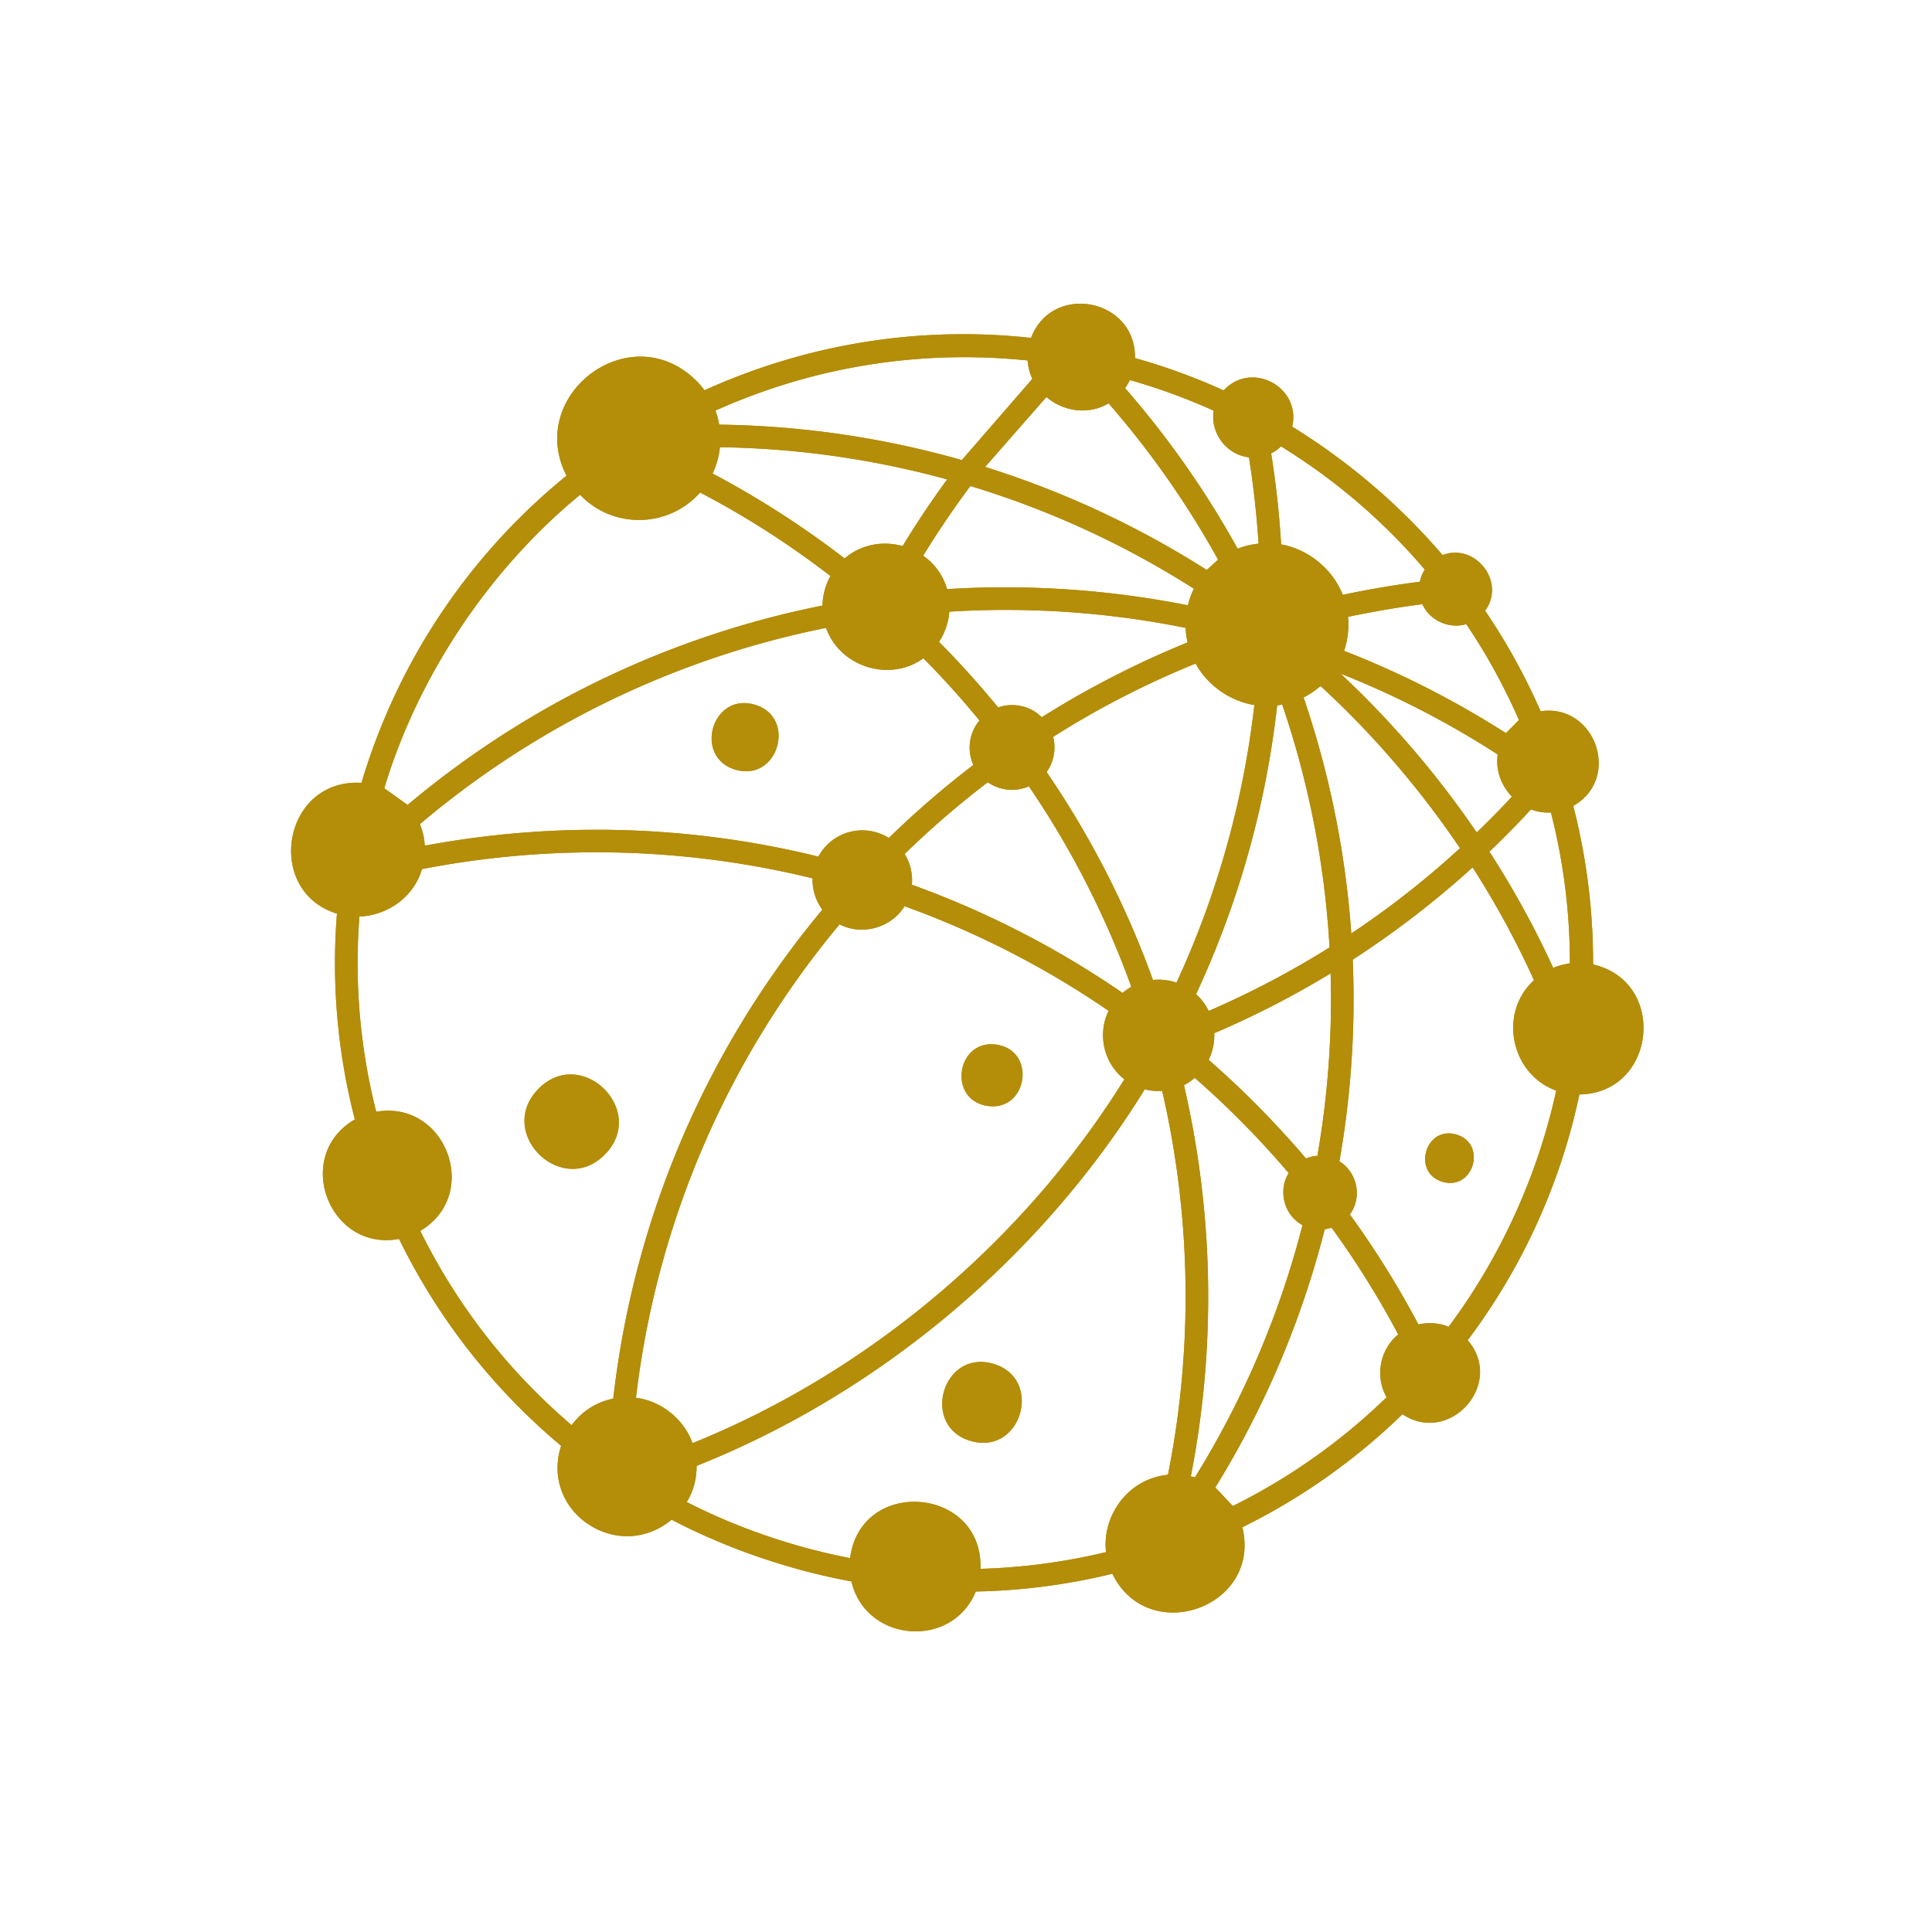 <?xml version="1.0" encoding="UTF-8"?>
<svg data-bbox="56.503 58.951 262.501 257.696" xmlns="http://www.w3.org/2000/svg" width="500" viewBox="0 0 375 375" height="500" data-type="color">
    <g>
        <path fill="#b48d09" d="M117.445 224.043c-8.324 8.535-21.289-4.106-12.965-12.66 8.325-8.535 21.29 4.125 12.965 12.66M306.56 212.43a121.1 121.1 0 0 1-21.684 47.707c7.277 8.418-3.473 20.472-12.66 14.363-9.395 9.117-19.91 16.438-31.078 21.938 3.777 15.601-18.305 23.292-25.23 9.023a121 121 0 0 1-26.509 3.453c-4.664 11.309-21.406 9.84-24.132-1.96-12.055-2.216-24.25-6.411-34.907-11.985-10.398 8.605-25.574-1.469-21.449-14.336a122.5 122.5 0 0 1-31.453-40.153c-13.64 2.52-20.68-16.18-8.582-23.199a121 121 0 0 1-3.473-39.941c-14.152-4.36-10.586-26.278 4.758-25.39 7.25-24.294 21.45-44.696 39.8-59.618-7.976-15.578 12.24-31.059 25.11-18.516.63.61 1.168 1.262 1.68 1.938 19.422-8.813 41.223-12.59 63.371-10.168 4.129-10.816 20.402-7.625 20.172 3.918a119 119 0 0 1 17.207 6.273c5.547-5.898 15.105-.539 13.313 7.04 3.171 1.937 6.292 4.081 9.347 6.367a123.6 123.6 0 0 1 19.844 18.558c6.34-2.426 12.355 5.2 8.254 10.797a122 122 0 0 1 10.773 19.516c10.582-1.563 15.781 13.007 6.34 18.37a122.5 122.5 0 0 1 3.848 30.778c14.527 3.336 12.242 25.02-2.66 25.227m-30.473-95.153c-4.824.61-9.652 1.446-14.434 2.45a15.85 15.85 0 0 1-.77 6.597 178.7 178.7 0 0 1 31.407 15.973l2.543-2.543a124 124 0 0 0-5.434-10.863 116 116 0 0 0-4.8-7.743c-3.266.98-7.067-.652-8.512-3.87m-99.094 54.446a179.8 179.8 0 0 1 40.899 21.007 10 10 0 0 1 1.699-1.19c-4.918-13.571-11.54-26.673-19.887-38.915a8.21 8.21 0 0 1-7.973-.793 177 177 0 0 0-16.136 13.922 9.7 9.7 0 0 1 1.398 5.969m53.582-54.235a14.8 14.8 0 0 1 1.164-3.218 175.4 175.4 0 0 0-43.39-19.934 181 181 0 0 0-9.164 13.523 11.87 11.87 0 0 1 4.64 6.48c15.645-.952 31.36.095 46.75 3.15m-.445 4.383a176.2 176.2 0 0 0-45.86-3.148 12.55 12.55 0 0 1-2.007 5.855 183 183 0 0 1 11.472 12.73c2.844-.98 6.203-.374 8.465 1.91a181.6 181.6 0 0 1 28.305-14.527 16 16 0 0 1-.375-2.82m-69.785 0a175.3 175.3 0 0 0-78.852 38.098c.559 1.332.883 2.754.953 4.176 25.278-4.711 51.274-4.06 76.407 2.12a9.2 9.2 0 0 1 1.609-2.19c3.242-3.313 8.3-3.802 12.055-1.423a180 180 0 0 1 16.414-14.175c-1.258-2.797-.883-6.18 1.191-8.63a177 177 0 0 0-10.89-12.077c-6.528 4.734-16.227 1.68-18.887-5.899m63.445 68.34c1.54-.164 3.078.023 4.57.512a176 176 0 0 0 15.11-53.883c-4.64-.723-9.094-3.8-11.403-8.043a173.5 173.5 0 0 0-27.652 14.223 8.34 8.34 0 0 1-1.262 6.832 179.7 179.7 0 0 1 20.637 40.359m8.371 2.75a11 11 0 0 1 2.445 3.266 176 176 0 0 0 23.458-12.332 177 177 0 0 0-9.188-47.149c-.324.07-.652.117-.977.164-2.168 19.238-7.414 38.192-15.738 56.05m2.445 12.754a182.6 182.6 0 0 1 18.887 19.144 6.5 6.5 0 0 1 2.215-.511 177 177 0 0 0 2.566-35.418 178 178 0 0 1-22.593 11.61 10.8 10.8 0 0 1-1.075 5.175m27.68-24.528a173 173 0 0 0 21.098-16.554c-7.668-11.356-16.785-22.031-27.07-31.477a16 16 0 0 1-3.286 2.215 182 182 0 0 1 9.258 45.816m24.34-19.609a162 162 0 0 0 6.832-6.945c-2.027-2.125-3.195-5.086-2.75-8.188-9.746-6.293-19.96-11.539-30.5-15.691a184.7 184.7 0 0 1 26.418 30.824M246.73 87.992a182 182 0 0 1 1.938 17.676c5.223.91 10 4.777 11.96 9.793a181 181 0 0 1 14.97-2.543 6.9 6.9 0 0 1 .953-2.356c-7.95-9.37-17.414-17.46-27.906-23.921-.586.558-1.215 1.027-1.915 1.351m-28.351-12.66a180 180 0 0 1 21.848 31.176 15 15 0 0 1 4.058-.98 177 177 0 0 0-1.867-16.766c-4.36-.465-7.555-4.754-6.832-9.047a118 118 0 0 0-16.274-5.945c-.28.539-.582 1.074-.933 1.562m-27.164 15.297a181 181 0 0 1 43.02 20.004l2.19-2.004c-5.898-10.68-12.988-20.844-21.241-30.336-4.032 2.355-8.86 1.516-12.079-1.234ZM138.87 79.695c.328.883.559 1.793.723 2.727a180.7 180.7 0 0 1 47.097 6.879l13.688-15.762a10.1 10.1 0 0 1-.91-3.57c-20.633-2.145-41.477 1.12-60.598 9.726m-.559 12.215a180 180 0 0 1 25.625 16.485c3.262-2.797 7.508-3.45 11.262-2.403a178 178 0 0 1 8.649-12.937 176 176 0 0 0-44.114-6.25 15.4 15.4 0 0 1-1.422 5.105M74.59 153l4.523 3.238c23.805-20.004 51.598-32.922 80.532-38.703.046-1.98.562-3.965 1.539-5.734a171.5 171.5 0 0 0-25.297-16.207c-6.11 6.926-16.903 7.136-23.293.445C94.617 110.82 81 131.641 74.59 153m85.031 23.57c-1.328-1.793-1.957-3.937-1.91-6.086-24.926-6.105-50.758-6.644-75.8-1.793-1.657 5.57-6.81 9-12.15 9.211a116.9 116.9 0 0 0 3.266 37.887c13.5-2.332 20.45 16.043 8.555 23.129a117.9 117.9 0 0 0 29.379 37.703 13.2 13.2 0 0 1 8.07-5.152c3.867-33.973 17.39-67.082 40.59-94.899m-25.203 103.547c33.879-13.664 64.187-39.008 83.82-70.625-4.078-3.191-5.246-8.836-3.054-13.289a175 175 0 0 0-39.614-20.308c-2.632 4.27-8.277 5.738-12.613 3.523-22.477 26.953-35.629 58.988-39.52 91.887 4.872.605 9.325 4.148 10.981 8.812m91.164-68.363c-1.14.07-2.281-.024-3.379-.324-20.285 32.851-51.762 59.082-86.992 73.093.023 2.637-.676 5.016-1.91 7.02 9.722 4.988 20.773 8.789 31.707 10.887 2.031-15.828 25.86-13.895 25.297 2.078a118.3 118.3 0 0 0 24.367-3.242c-.77-7.02 4.172-14.223 12.031-15.016a177.1 177.1 0 0 0-1.121-74.496m6.344 75.008c9.558-15.387 16.508-31.918 20.89-48.961-3.59-1.938-4.8-6.692-2.68-10.098a175 175 0 0 0-18.234-18.488 11.6 11.6 0 0 1-2.097 1.422c5.78 24.926 6.246 50.851 1.328 75.941.258.024.535.09.793.184m39.472-27.746a177 177 0 0 0-12.937-20.727c-.445.14-.887.258-1.332.305a179.8 179.8 0 0 1-21.238 50.129l3.402 3.59a118.2 118.2 0 0 0 29.844-21.102c-2.239-3.965-1.399-9.188 2.261-12.195m30.66-47.332c-8.718-3.121-11.351-14.97-4.312-21.426a172 172 0 0 0-11.914-21.895 181 181 0 0 1-23.27 17.907c.56 13.058-.3 26.183-2.585 39.148 3.52 2.168 4.453 7.02 2.027 10.305a179 179 0 0 1 13.312 21.359 9.7 9.7 0 0 1 5.852.441c9.816-13.078 17.277-29.168 20.89-45.84m2.66-24.692c0-10-1.257-19.816-3.683-29.285-1.351.07-2.683-.137-3.87-.605a180 180 0 0 1-8.067 8.207c4.707 7.3 8.859 14.855 12.379 22.57a12.5 12.5 0 0 1 3.242-.887m-22.105 33.203c-6.039-1.68-8.578 7.532-2.539 9.211 6.016 1.68 8.578-7.531 2.54-9.21m-91-5.547c7.785 1.235 9.676-10.632 1.887-11.87-7.785-1.235-9.676 10.632-1.887 11.87m1.07 50.036c-9.863-2.73-14.035 12.308-4.148 15.039 9.863 2.726 14.012-12.313 4.149-15.04M146.38 136.746c-8.3-2.305-11.82 10.379-3.496 12.688 8.3 2.28 11.797-10.403 3.496-12.688m0 0" data-color="1"/>
        <path fill="#b48d09" d="M117.445 224.043c-8.324 8.535-21.289-4.106-12.965-12.66 8.325-8.535 21.29 4.125 12.965 12.66M306.56 212.43a121.1 121.1 0 0 1-21.684 47.707c7.277 8.418-3.473 20.472-12.66 14.363-9.395 9.117-19.91 16.438-31.078 21.938 3.777 15.601-18.305 23.292-25.23 9.023a121 121 0 0 1-26.509 3.453c-4.664 11.309-21.406 9.84-24.132-1.96-12.055-2.216-24.25-6.411-34.907-11.985-10.398 8.605-25.574-1.469-21.449-14.336a122.5 122.5 0 0 1-31.453-40.153c-13.64 2.52-20.68-16.18-8.582-23.199a121 121 0 0 1-3.473-39.941c-14.152-4.36-10.586-26.278 4.758-25.39 7.25-24.294 21.45-44.696 39.8-59.618-7.976-15.578 12.24-31.059 25.11-18.516.63.61 1.168 1.262 1.68 1.938 19.422-8.813 41.223-12.59 63.371-10.168 4.129-10.816 20.402-7.625 20.172 3.918a119 119 0 0 1 17.207 6.273c5.547-5.898 15.105-.539 13.313 7.04 3.171 1.937 6.292 4.081 9.347 6.367a123.6 123.6 0 0 1 19.844 18.558c6.34-2.426 12.355 5.2 8.254 10.797a122 122 0 0 1 10.773 19.516c10.582-1.563 15.781 13.007 6.34 18.37a122.5 122.5 0 0 1 3.848 30.778c14.527 3.336 12.242 25.02-2.66 25.227m-30.473-95.153c-4.824.61-9.652 1.446-14.434 2.45a15.85 15.85 0 0 1-.77 6.597 178.7 178.7 0 0 1 31.407 15.973l2.543-2.543a124 124 0 0 0-5.434-10.863 116 116 0 0 0-4.8-7.743c-3.266.98-7.067-.652-8.512-3.87m-99.094 54.446a179.8 179.8 0 0 1 40.899 21.007 10 10 0 0 1 1.699-1.19c-4.918-13.571-11.54-26.673-19.887-38.915a8.21 8.21 0 0 1-7.973-.793 177 177 0 0 0-16.136 13.922 9.7 9.7 0 0 1 1.398 5.969m53.582-54.235a14.8 14.8 0 0 1 1.164-3.218 175.4 175.4 0 0 0-43.39-19.934 181 181 0 0 0-9.164 13.523 11.87 11.87 0 0 1 4.64 6.48c15.645-.952 31.36.095 46.75 3.15m-.445 4.383a176.2 176.2 0 0 0-45.86-3.148 12.55 12.55 0 0 1-2.007 5.855 183 183 0 0 1 11.472 12.73c2.844-.98 6.203-.374 8.465 1.91a181.6 181.6 0 0 1 28.305-14.527 16 16 0 0 1-.375-2.82m-69.785 0a175.3 175.3 0 0 0-78.852 38.098c.559 1.332.883 2.754.953 4.176 25.278-4.711 51.274-4.06 76.407 2.12a9.2 9.2 0 0 1 1.609-2.19c3.242-3.313 8.3-3.802 12.055-1.423a180 180 0 0 1 16.414-14.175c-1.258-2.797-.883-6.18 1.191-8.63a177 177 0 0 0-10.89-12.077c-6.528 4.734-16.227 1.68-18.887-5.899m63.445 68.34c1.54-.164 3.078.023 4.57.512a176 176 0 0 0 15.11-53.883c-4.64-.723-9.094-3.8-11.403-8.043a173.5 173.5 0 0 0-27.652 14.223 8.34 8.34 0 0 1-1.262 6.832 179.7 179.7 0 0 1 20.637 40.359m8.371 2.75a11 11 0 0 1 2.445 3.266 176 176 0 0 0 23.458-12.332 177 177 0 0 0-9.188-47.149c-.324.07-.652.117-.977.164-2.168 19.238-7.414 38.192-15.738 56.05m2.445 12.754a182.6 182.6 0 0 1 18.887 19.144 6.5 6.5 0 0 1 2.215-.511 177 177 0 0 0 2.566-35.418 178 178 0 0 1-22.593 11.61 10.8 10.8 0 0 1-1.075 5.175m27.68-24.528a173 173 0 0 0 21.098-16.554c-7.668-11.356-16.785-22.031-27.07-31.477a16 16 0 0 1-3.286 2.215 182 182 0 0 1 9.258 45.816m24.34-19.609a162 162 0 0 0 6.832-6.945c-2.027-2.125-3.195-5.086-2.75-8.188-9.746-6.293-19.96-11.539-30.5-15.691a184.7 184.7 0 0 1 26.418 30.824M246.73 87.992a182 182 0 0 1 1.938 17.676c5.223.91 10 4.777 11.96 9.793a181 181 0 0 1 14.97-2.543 6.9 6.9 0 0 1 .953-2.356c-7.95-9.37-17.414-17.46-27.906-23.921-.586.558-1.215 1.027-1.915 1.351m-28.351-12.66a180 180 0 0 1 21.848 31.176 15 15 0 0 1 4.058-.98 177 177 0 0 0-1.867-16.766c-4.36-.465-7.555-4.754-6.832-9.047a118 118 0 0 0-16.274-5.945c-.28.539-.582 1.074-.933 1.562m-27.164 15.297a181 181 0 0 1 43.02 20.004l2.19-2.004c-5.898-10.68-12.988-20.844-21.241-30.336-4.032 2.355-8.86 1.516-12.079-1.234ZM138.87 79.695c.328.883.559 1.793.723 2.727a180.7 180.7 0 0 1 47.097 6.879l13.688-15.762a10.1 10.1 0 0 1-.91-3.57c-20.633-2.145-41.477 1.12-60.598 9.726m-.559 12.215a180 180 0 0 1 25.625 16.485c3.262-2.797 7.508-3.45 11.262-2.403a178 178 0 0 1 8.649-12.937 176 176 0 0 0-44.114-6.25 15.4 15.4 0 0 1-1.422 5.105M74.59 153l4.523 3.238c23.805-20.004 51.598-32.922 80.532-38.703.046-1.98.562-3.965 1.539-5.734a171.5 171.5 0 0 0-25.297-16.207c-6.11 6.926-16.903 7.136-23.293.445C94.617 110.82 81 131.641 74.59 153m85.031 23.57c-1.328-1.793-1.957-3.937-1.91-6.086-24.926-6.105-50.758-6.644-75.8-1.793-1.657 5.57-6.81 9-12.15 9.211a116.9 116.9 0 0 0 3.266 37.887c13.5-2.332 20.45 16.043 8.555 23.129a117.9 117.9 0 0 0 29.379 37.703 13.2 13.2 0 0 1 8.07-5.152c3.867-33.973 17.39-67.082 40.59-94.899m-25.203 103.547c33.879-13.664 64.187-39.008 83.82-70.625-4.078-3.191-5.246-8.836-3.054-13.289a175 175 0 0 0-39.614-20.308c-2.632 4.27-8.277 5.738-12.613 3.523-22.477 26.953-35.629 58.988-39.52 91.887 4.872.605 9.325 4.148 10.981 8.812m91.164-68.363c-1.14.07-2.281-.024-3.379-.324-20.285 32.851-51.762 59.082-86.992 73.093.023 2.637-.676 5.016-1.91 7.02 9.722 4.988 20.773 8.789 31.707 10.887 2.031-15.828 25.86-13.895 25.297 2.078a118.3 118.3 0 0 0 24.367-3.242c-.77-7.02 4.172-14.223 12.031-15.016a177.1 177.1 0 0 0-1.121-74.496m6.344 75.008c9.558-15.387 16.508-31.918 20.89-48.961-3.59-1.938-4.8-6.692-2.68-10.098a175 175 0 0 0-18.234-18.488 11.6 11.6 0 0 1-2.097 1.422c5.78 24.926 6.246 50.851 1.328 75.941.258.024.535.09.793.184m39.472-27.746a177 177 0 0 0-12.937-20.727c-.445.14-.887.258-1.332.305a179.8 179.8 0 0 1-21.238 50.129l3.402 3.59a118.2 118.2 0 0 0 29.844-21.102c-2.239-3.965-1.399-9.188 2.261-12.195m30.66-47.332c-8.718-3.121-11.351-14.97-4.312-21.426a172 172 0 0 0-11.914-21.895 181 181 0 0 1-23.27 17.907c.56 13.058-.3 26.183-2.585 39.148 3.52 2.168 4.453 7.02 2.027 10.305a179 179 0 0 1 13.312 21.359 9.7 9.7 0 0 1 5.852.441c9.816-13.078 17.277-29.168 20.89-45.84m2.66-24.692c0-10-1.257-19.816-3.683-29.285-1.351.07-2.683-.137-3.87-.605a180 180 0 0 1-8.067 8.207c4.707 7.3 8.859 14.855 12.379 22.57a12.5 12.5 0 0 1 3.242-.887m-22.105 33.203c-6.039-1.68-8.578 7.532-2.539 9.211 6.016 1.68 8.578-7.531 2.54-9.21m-91-5.547c7.785 1.235 9.676-10.632 1.887-11.87-7.785-1.235-9.676 10.632-1.887 11.87m1.07 50.036c-9.863-2.73-14.035 12.308-4.148 15.039 9.863 2.726 14.012-12.313 4.149-15.04M146.38 136.746c-8.3-2.305-11.82 10.379-3.496 12.688 8.3 2.28 11.797-10.403 3.496-12.688m0 0" data-color="1"/>
    </g>
</svg>
